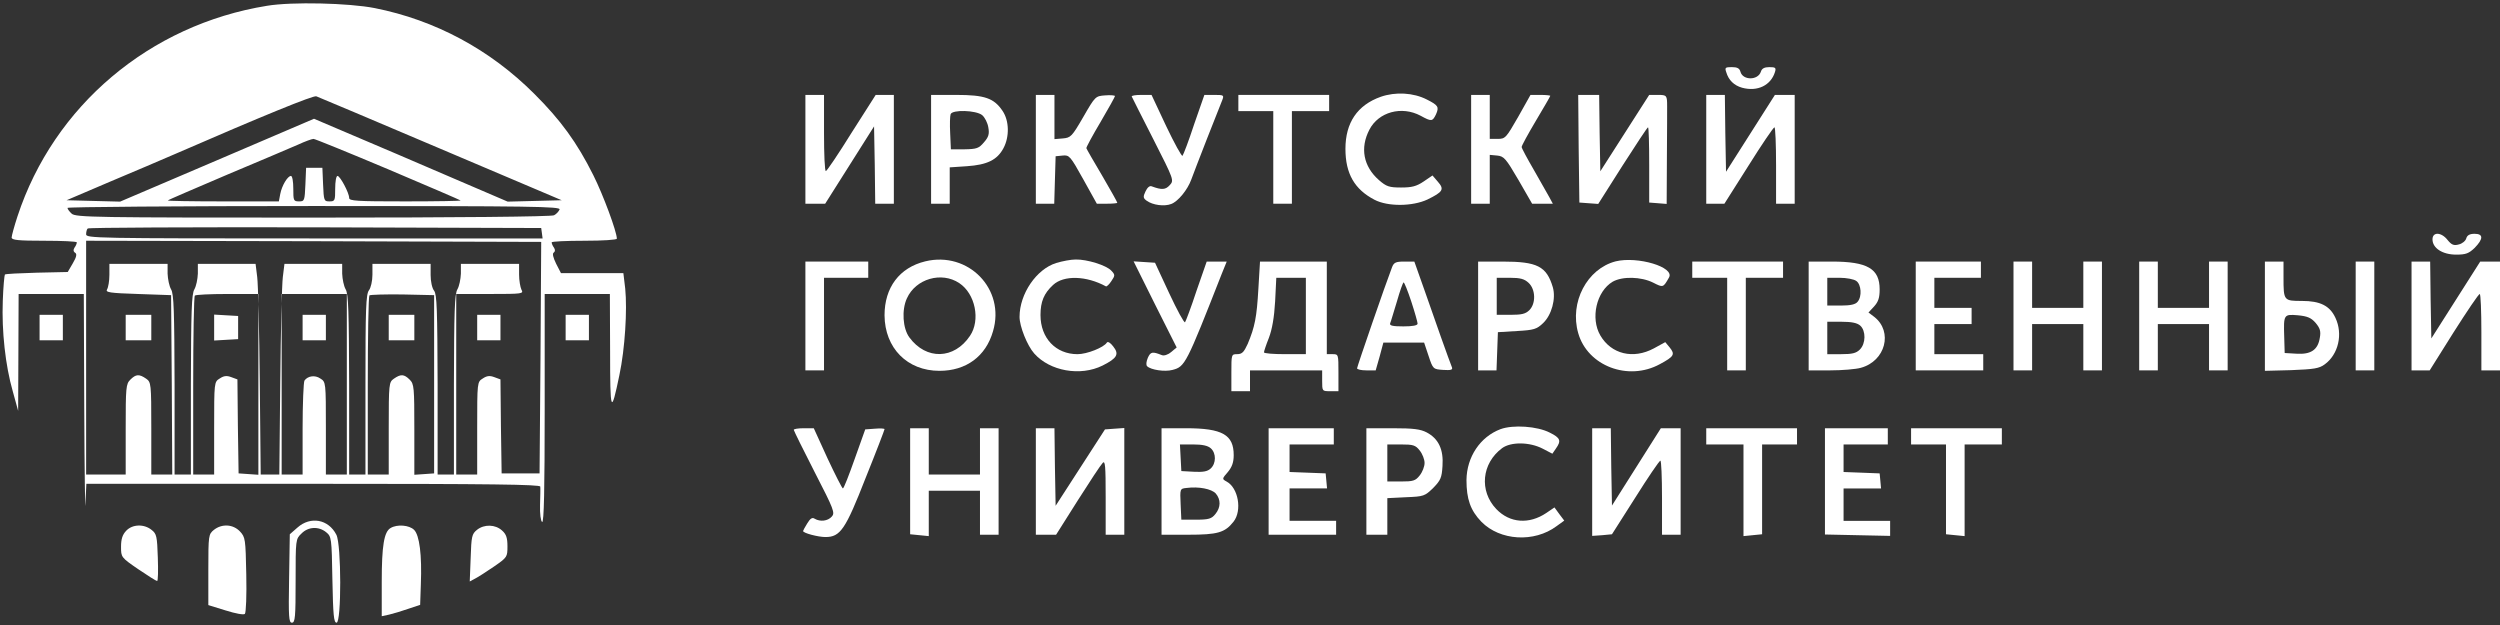 <?xml version="1.0" encoding="UTF-8"?> <svg xmlns="http://www.w3.org/2000/svg" width="264" height="66" viewBox="0 0 264 66" fill="none"><rect x="0" y="0" width="264" height="66" fill="#333333" stroke="none"/> <g clip-path="url(#clip0_125_2793)"> <path d="M28.194 0.612C15.805 2.616 5.678 11.172 1.843 22.856C1.499 23.907 1.229 24.91 1.229 25.081C1.229 25.35 1.917 25.423 4.67 25.423C6.563 25.423 8.111 25.496 8.111 25.594C8.111 25.716 8.013 25.961 7.866 26.156C7.718 26.376 7.743 26.572 7.939 26.694C8.136 26.816 8.087 27.134 7.694 27.794L7.153 28.723L3.883 28.796C2.089 28.845 0.565 28.919 0.516 28.992C0.467 29.041 0.344 30.288 0.295 31.754C0.172 34.956 0.565 38.599 1.352 41.336L1.917 43.39L1.942 37.205L1.966 31.045H5.407H8.849L8.898 43.194C8.923 49.892 8.996 54.414 9.021 53.216L9.119 51.09H33.061C52.062 51.09 57.028 51.163 57.052 51.383C57.077 51.554 57.052 52.434 57.028 53.339C57.003 54.267 57.101 55.025 57.249 55.123C57.445 55.221 57.519 51.652 57.519 43.17V31.045H60.961H64.402L64.427 37.083C64.427 43.61 64.525 43.879 65.41 39.601C66 36.814 66.246 32.732 66.024 30.483L65.828 28.845H62.534H59.24L58.724 27.843C58.404 27.183 58.306 26.767 58.478 26.67C58.625 26.572 58.65 26.376 58.502 26.156C58.355 25.961 58.257 25.716 58.257 25.594C58.257 25.496 59.805 25.423 61.698 25.423C63.714 25.423 65.139 25.325 65.139 25.203C65.139 24.47 63.689 20.559 62.657 18.505C60.936 15.059 59.215 12.688 56.413 9.901C51.743 5.232 45.966 2.127 39.575 0.856C36.847 0.319 30.824 0.172 28.194 0.612ZM46.532 15.719L59.314 21.145L56.462 21.219L53.611 21.292L47.515 18.676C44.172 17.234 39.55 15.254 37.289 14.301L33.159 12.541L22.934 16.916L12.683 21.292L9.857 21.219L7.03 21.145L11.553 19.214C14.06 18.163 17.206 16.819 18.558 16.232C27.776 12.223 33.11 10.047 33.405 10.17C33.602 10.243 39.526 12.736 46.532 15.719ZM40.976 17.87C45.13 19.63 48.596 21.121 48.645 21.17C48.695 21.219 46.089 21.267 42.82 21.267C37.633 21.267 36.871 21.219 36.871 20.901C36.871 20.363 35.913 18.579 35.642 18.579C35.495 18.579 35.396 19.19 35.396 19.923C35.396 21.194 35.372 21.267 34.782 21.267C34.216 21.267 34.192 21.194 34.118 19.483L34.044 17.723H33.184H32.324L32.25 19.483C32.176 21.194 32.152 21.267 31.586 21.267C30.996 21.267 30.972 21.194 30.972 19.923C30.972 19.19 30.873 18.579 30.726 18.579C30.382 18.579 29.767 19.581 29.595 20.485L29.448 21.267H23.524C20.279 21.267 17.673 21.219 17.723 21.17C17.772 21.096 20.599 19.899 23.966 18.456C27.358 17.039 30.726 15.596 31.463 15.279C32.201 14.936 32.938 14.668 33.11 14.668C33.258 14.668 36.797 16.11 40.976 17.87ZM59.092 22.123C58.994 22.343 58.748 22.612 58.502 22.734C58.232 22.881 48.35 22.979 33.036 22.979C10.078 22.979 7.988 22.954 7.571 22.563C7.325 22.343 7.128 22.074 7.128 21.952C7.128 21.854 18.853 21.756 33.184 21.756C56.438 21.756 59.215 21.805 59.092 22.123ZM57.224 24.616L57.298 25.179H33.209C9.98 25.179 9.095 25.154 9.095 24.739C9.095 24.494 9.168 24.201 9.267 24.128C9.34 24.03 20.156 23.981 33.282 24.005L57.151 24.079L57.224 24.616ZM57.077 37.767L56.978 49.99H54.987H52.972L52.898 45.028L52.849 40.065L52.185 39.821C51.718 39.65 51.423 39.674 50.981 39.968C50.391 40.334 50.391 40.359 50.391 45.223V50.112H49.285H48.178V40.579V31.045H51.743C55.209 31.045 55.307 31.021 55.061 30.581C54.938 30.312 54.815 29.603 54.815 28.992V27.867H51.743H48.67V28.894C48.645 29.481 48.498 30.214 48.301 30.556C48.006 31.045 47.957 32.879 47.933 40.627V50.112H47.072H46.212V40.627C46.187 32.708 46.138 31.094 45.843 30.703C45.622 30.434 45.474 29.701 45.474 29.041V27.867H42.402H39.329V29.016C39.329 29.676 39.157 30.41 38.961 30.654C38.641 31.07 38.592 32.659 38.592 40.627V50.112H37.731H36.871V40.627C36.847 32.879 36.797 31.045 36.502 30.556C36.306 30.214 36.158 29.481 36.134 28.894V27.867H33.086H30.038L29.866 29.261C29.767 30.043 29.644 35.054 29.595 40.383L29.497 50.112H28.514H27.53L27.432 40.383C27.383 35.054 27.26 30.043 27.162 29.261L26.99 27.867H23.942H20.893V28.894C20.869 29.481 20.721 30.214 20.525 30.556C20.23 31.045 20.181 32.879 20.156 40.627V50.112H19.296H18.435V40.627C18.411 32.879 18.362 31.045 18.067 30.556C17.87 30.214 17.723 29.481 17.698 28.894V27.867H14.625H11.553V29.016C11.553 29.676 11.43 30.361 11.307 30.556C11.11 30.874 11.553 30.948 14.576 31.045L18.067 31.168L18.14 40.627L18.19 50.112H17.083H15.977V45.248C15.977 40.481 15.953 40.359 15.437 39.992C14.699 39.479 14.355 39.503 13.765 40.09C13.298 40.554 13.273 40.896 13.273 45.345V50.112H11.184H9.095V37.767V25.423L33.135 25.472L57.151 25.545L57.077 37.767ZM27.285 40.603V50.136L26.252 50.063L25.195 49.99L25.121 45.028L25.072 40.065L24.409 39.821C23.942 39.65 23.647 39.674 23.204 39.968C22.614 40.334 22.614 40.359 22.614 45.223V50.112H21.508H20.402V40.75C20.402 35.592 20.476 31.29 20.574 31.216C20.648 31.119 22.196 31.045 24.015 31.045H27.285V40.603ZM36.625 40.579V50.112H35.519H34.413V45.223C34.413 40.359 34.413 40.334 33.823 39.968C33.258 39.576 32.496 39.699 32.152 40.188C32.053 40.334 31.955 42.632 31.955 45.272V50.112H30.849H29.743V40.579V31.045H33.184H36.625V40.579ZM45.843 40.579V49.99L44.811 50.063L43.754 50.136V45.37C43.754 40.896 43.729 40.554 43.262 40.09C42.672 39.503 42.328 39.479 41.591 39.992C41.075 40.359 41.05 40.481 41.05 45.248V50.112H39.944H38.838V40.75C38.838 35.592 38.911 31.29 39.01 31.192C39.108 31.119 40.681 31.07 42.5 31.094L45.843 31.168V40.579Z" fill="white"></path> <path d="M13.273 34.589V35.934H14.625H15.977V34.589V33.245H14.625H13.273V34.589Z" fill="white"></path> <path d="M50.391 34.589V35.934H51.62H52.849V34.589V33.245H51.62H50.391V34.589Z" fill="white"></path> <path d="M22.614 34.59V35.959L23.868 35.886L25.146 35.812V34.59V33.368L23.868 33.294L22.614 33.221V34.59Z" fill="white"></path> <path d="M31.955 34.589V35.934H33.184H34.413V34.589V33.245H33.184H31.955V34.589Z" fill="white"></path> <path d="M41.05 34.589V35.934H42.402H43.754V34.589V33.245H42.402H41.05V34.589Z" fill="white"></path> <path d="M182.293 7.626C182.538 8.457 183.104 9.02 183.964 9.264C185.586 9.704 186.988 9.02 187.43 7.626C187.577 7.162 187.504 7.088 186.84 7.088C186.324 7.088 186.053 7.235 185.955 7.553C185.66 8.506 184.038 8.506 183.792 7.577C183.694 7.211 183.448 7.088 182.883 7.088C182.194 7.088 182.12 7.137 182.293 7.626Z" fill="white"></path> <path d="M145.814 10.219C143.332 11.099 142.078 12.957 142.078 15.719C142.078 18.335 143.037 19.997 145.151 21.097C146.552 21.83 149.157 21.806 150.731 21.072C152.378 20.266 152.55 19.997 151.837 19.19L151.271 18.53L150.337 19.166C149.575 19.679 149.084 19.801 147.953 19.801C146.699 19.801 146.404 19.703 145.618 19.019C143.971 17.577 143.602 15.621 144.61 13.69C145.569 11.832 148.002 11.148 150.018 12.223C151.173 12.859 151.271 12.835 151.64 12.077C151.984 11.295 151.886 11.123 150.681 10.512C149.256 9.779 147.363 9.681 145.814 10.219Z" fill="white"></path> <path d="M85.05 15.767V21.512H86.107H87.139L89.72 17.43L92.301 13.347L92.375 17.43L92.424 21.512H93.407H94.391V15.767V10.023H93.432H92.473L89.917 14.032C88.54 16.256 87.311 18.065 87.213 18.065C87.09 18.09 87.016 16.281 87.016 14.056V10.023H86.033H85.05V15.767Z" fill="white"></path> <path d="M98.323 15.767V21.512H99.306H100.29V19.581V17.674L102.109 17.552C104.247 17.405 105.304 16.892 105.968 15.645C106.607 14.447 106.582 12.761 105.87 11.71C104.96 10.365 104.001 10.023 100.978 10.023H98.323V15.767ZM103.706 12.149C104.001 12.394 104.296 12.981 104.37 13.47C104.493 14.154 104.395 14.472 103.903 15.034C103.362 15.669 103.141 15.743 101.863 15.767H100.413L100.339 14.081C100.29 13.152 100.314 12.247 100.388 12.052C100.585 11.563 103.043 11.636 103.706 12.149Z" fill="white"></path> <path d="M109.385 15.767V21.512H110.368H111.327L111.4 18.994L111.474 16.501L112.212 16.427C112.924 16.354 113.023 16.476 114.399 18.945L115.825 21.512H116.907C117.496 21.512 117.988 21.463 117.988 21.414C117.988 21.341 117.275 20.07 116.39 18.554C115.505 17.063 114.743 15.743 114.719 15.645C114.694 15.572 115.358 14.325 116.218 12.883C117.054 11.465 117.742 10.218 117.742 10.145C117.742 10.072 117.275 10.023 116.71 10.072C115.678 10.145 115.653 10.169 114.399 12.345C113.195 14.423 113.072 14.545 112.236 14.618L111.351 14.692V12.37V10.023H110.368H109.385V15.767Z" fill="white"></path> <path d="M119.513 10.194C119.562 10.317 120.594 12.346 121.799 14.717C123.986 19.019 123.986 19.043 123.519 19.557C123.077 20.046 122.683 20.07 121.626 19.679C121.405 19.581 121.159 19.801 120.963 20.217C120.692 20.779 120.717 20.926 121.086 21.195C121.725 21.659 122.954 21.83 123.691 21.537C124.404 21.268 125.412 20.046 125.805 18.946C125.953 18.53 126.69 16.623 127.452 14.668C128.214 12.712 128.952 10.879 129.075 10.561C129.271 10.048 129.222 10.023 128.239 10.023H127.182L126.1 13.128C125.535 14.863 124.97 16.33 124.871 16.452C124.797 16.55 124.011 15.132 123.151 13.323L121.602 10.023H120.52C119.906 10.023 119.463 10.097 119.513 10.194Z" fill="white"></path> <path d="M130.771 10.878V11.734H132.614H134.458V16.623V21.512H135.441H136.424V16.623V11.734H138.391H140.357V10.878V10.023H135.564H130.771V10.878Z" fill="white"></path> <path d="M155.352 15.767V21.512H156.335H157.318V18.921V16.354L158.105 16.427C158.817 16.501 159.014 16.721 160.342 18.994L161.792 21.512H162.873H163.979L163.611 20.827C163.414 20.461 162.677 19.165 161.988 17.967C161.276 16.745 160.686 15.645 160.686 15.523C160.686 15.376 161.374 14.13 162.185 12.761C163.021 11.367 163.709 10.169 163.709 10.121C163.709 10.072 163.242 10.023 162.677 10.023H161.62L160.317 12.345C159.039 14.569 158.965 14.667 158.154 14.667H157.318V12.345V10.023H156.335H155.352V15.767Z" fill="white"></path> <path d="M166.708 15.693L166.782 21.389L167.765 21.462L168.773 21.535L171.33 17.502C172.755 15.277 173.96 13.444 174.033 13.444C174.107 13.444 174.156 15.229 174.156 17.404V21.389L175.09 21.462L176 21.535L176.025 16.646C176.049 13.933 176.049 11.513 176.049 11.244C176.049 10.071 176.025 10.022 175.066 10.022H174.156L171.575 14.055L168.994 18.088L168.921 14.055L168.871 10.022H167.765H166.659L166.708 15.693Z" fill="white"></path> <path d="M180.179 15.767V21.512H181.137H182.096L184.652 17.478C186.029 15.278 187.258 13.47 187.381 13.445C187.479 13.445 187.553 15.254 187.553 17.478V21.512H188.536H189.519V15.767V10.023H188.487H187.43L184.849 14.081L182.268 18.138L182.194 14.081L182.145 10.023H181.162H180.179V15.767Z" fill="white"></path> <path d="M256.871 25.275C256.871 26.204 257.928 26.889 259.378 26.889C260.386 26.889 260.706 26.766 261.32 26.18C262.254 25.226 262.254 24.689 261.32 24.689C260.804 24.689 260.534 24.835 260.435 25.178C260.362 25.446 259.993 25.74 259.649 25.813C259.133 25.96 258.887 25.862 258.469 25.349C257.805 24.493 256.871 24.469 256.871 25.275Z" fill="white"></path> <path d="M97.709 27.598C94.98 28.258 93.407 30.36 93.407 33.294C93.432 36.765 95.816 39.16 99.208 39.16C102.011 39.16 104.1 37.645 104.862 34.98C106.189 30.531 102.256 26.498 97.709 27.598ZM101.298 29.896C102.994 31.02 103.559 33.807 102.428 35.469C100.757 37.962 97.807 38.036 96.037 35.64C95.325 34.687 95.202 32.731 95.767 31.509C96.701 29.431 99.43 28.649 101.298 29.896Z" fill="white"></path> <path d="M111.548 27.77C109.458 28.406 107.664 31.021 107.664 33.466C107.664 34.468 108.475 36.497 109.213 37.328C110.86 39.186 114.08 39.772 116.439 38.599C117.988 37.817 118.209 37.401 117.546 36.57C117.251 36.179 116.98 36.032 116.882 36.179C116.562 36.692 114.793 37.401 113.785 37.401C111.499 37.401 109.876 35.715 109.876 33.27C109.876 31.852 110.245 30.972 111.204 30.092C112.334 29.041 114.719 29.114 116.784 30.239C116.857 30.288 117.128 30.043 117.349 29.701C117.767 29.09 117.767 29.017 117.349 28.577C116.833 28.015 114.793 27.379 113.588 27.403C113.096 27.403 112.187 27.575 111.548 27.77Z" fill="white"></path> <path d="M170.616 27.598C167.593 28.38 165.725 31.925 166.659 35.176C167.642 38.647 171.944 40.285 175.287 38.451C176.786 37.645 176.909 37.425 176.319 36.691L175.852 36.129L174.648 36.789C172.46 37.962 170.149 37.4 168.994 35.42C167.937 33.611 168.576 30.776 170.297 29.749C171.329 29.162 173.296 29.211 174.574 29.847C175.631 30.385 175.631 30.385 176.245 29.309C176.884 28.209 172.927 27.036 170.616 27.598Z" fill="white"></path> <path d="M85.05 33.367V39.111H86.033H87.016V34.222V29.334H89.352H91.687V28.478V27.622H88.368H85.05V33.367Z" fill="white"></path> <path d="M121.97 32.145L124.256 36.692L123.667 37.181C123.322 37.474 122.905 37.596 122.683 37.499C121.7 37.108 121.503 37.132 121.208 37.792C121.036 38.208 121.012 38.55 121.135 38.672C121.528 39.063 123.003 39.283 123.814 39.063C125.141 38.721 125.264 38.477 129.025 28.894L129.541 27.623H128.484H127.427L126.346 30.728C125.78 32.463 125.215 33.93 125.141 34.028C125.043 34.125 124.306 32.757 123.47 30.972L121.97 27.745L120.84 27.672L119.709 27.599L121.97 32.145Z" fill="white"></path> <path d="M132.885 30.506C132.713 33.488 132.516 34.515 131.754 36.324C131.361 37.179 131.164 37.399 130.648 37.399C130.033 37.399 130.033 37.424 130.033 39.355V41.31H131.016H132V40.211V39.111H135.81H139.62V40.211C139.62 41.31 139.62 41.31 140.48 41.31H141.34V39.355C141.34 37.424 141.34 37.399 140.726 37.399H140.111V32.511V27.622H136.596H133.057L132.885 30.506ZM137.899 33.366V37.399H135.687C134.482 37.399 133.475 37.326 133.475 37.204C133.475 37.106 133.696 36.422 133.991 35.688C134.335 34.784 134.556 33.537 134.654 31.826L134.777 29.333H136.326H137.899V33.366Z" fill="white"></path> <path d="M146.994 28.234C146.33 29.945 143.307 38.72 143.307 38.891C143.307 39.014 143.749 39.111 144.29 39.111H145.273L145.691 37.645L146.084 36.178H148.247H150.386L150.853 37.571C151.32 38.989 151.345 38.989 152.402 39.062C153.188 39.111 153.409 39.062 153.336 38.818C153.065 38.158 151.418 33.514 150.411 30.605L149.354 27.622H148.297C147.387 27.622 147.19 27.72 146.994 28.234ZM149.034 31.851C149.403 32.976 149.698 34.027 149.698 34.174C149.698 34.369 149.182 34.467 148.198 34.467C147.092 34.467 146.723 34.394 146.797 34.149C146.871 34.002 147.166 32.951 147.51 31.851C147.83 30.727 148.149 29.822 148.223 29.822C148.297 29.822 148.665 30.727 149.034 31.851Z" fill="white"></path> <path d="M156.089 33.367V39.111H157.072H158.031L158.105 37.082L158.178 35.078L160.194 34.956C161.988 34.858 162.283 34.76 162.947 34.125C163.856 33.269 164.324 31.534 163.979 30.336C163.316 28.111 162.332 27.622 158.67 27.622H156.089V33.367ZM161.423 29.871C162.16 30.556 162.21 32.047 161.497 32.756C161.103 33.147 160.686 33.245 159.53 33.245H158.055V31.289V29.334H159.456C160.538 29.334 160.98 29.456 161.423 29.871Z" fill="white"></path> <path d="M178.703 28.478V29.334H180.547H182.39V34.222V39.111H183.374H184.357V34.222V29.334H186.323H188.29V28.478V27.622H183.496H178.703V28.478Z" fill="white"></path> <path d="M190.994 33.367V39.111H193.28C194.509 39.111 195.984 38.989 196.5 38.842C199.106 38.134 199.917 35.029 197.926 33.465L197.311 33L197.901 32.365C198.344 31.876 198.491 31.46 198.491 30.556C198.491 28.38 197.213 27.622 193.452 27.622H190.994V33.367ZM196.033 29.676C196.549 30.042 196.648 31.314 196.156 31.876C195.935 32.145 195.419 32.267 194.411 32.267H192.961V30.8V29.334H194.263C194.976 29.334 195.787 29.48 196.033 29.676ZM196.451 34.394C197.041 34.931 197.041 36.276 196.402 36.911C196.009 37.302 195.591 37.4 194.435 37.4H192.961V35.689V33.978H194.485C195.542 33.978 196.132 34.1 196.451 34.394Z" fill="white"></path> <path d="M202.302 33.367V39.111H205.866H209.43V38.256V37.4H206.849H204.268V35.811V34.222H206.235H208.201V33.367V32.511H206.235H204.268V30.922V29.334H206.726H209.184V28.478V27.622H205.743H202.302V33.367Z" fill="white"></path> <path d="M212.625 33.367V39.111H213.608H214.591V36.667V34.222H217.295H219.999V36.667V39.111H220.983H221.966V33.367V27.622H220.983H219.999V30.067V32.511H217.295H214.591V30.067V27.622H213.608H212.625V33.367Z" fill="white"></path> <path d="M225.899 33.367V39.111H226.883H227.866V36.667V34.222H230.57H233.274V36.667V39.111H234.257H235.24V33.367V27.622H234.257H233.274V30.067V32.511H230.57H227.866V30.067V27.622H226.883H225.899V33.367Z" fill="white"></path> <path d="M239.173 33.391V39.16L241.975 39.087C244.359 38.989 244.9 38.916 245.49 38.476C246.94 37.425 247.432 35.273 246.621 33.562C246.031 32.291 245.023 31.778 243.081 31.778C241.164 31.778 241.139 31.753 241.139 29.309V27.622H240.156H239.173V33.391ZM244.532 34.1C244.999 34.662 245.097 34.98 244.974 35.665C244.777 36.936 244.04 37.449 242.516 37.351L241.262 37.278L241.213 35.567C241.139 33.196 241.164 33.171 242.663 33.294C243.671 33.391 244.064 33.562 244.532 34.1Z" fill="white"></path> <path d="M248.76 33.367V39.111H249.743H250.726V33.367V27.622H249.743H248.76V33.367Z" fill="white"></path> <path d="M254.659 33.367V39.111H255.618H256.576L259.108 35.078C260.509 32.878 261.739 31.045 261.861 31.045C261.96 31.045 262.033 32.854 262.033 35.078V39.111H263.017H264V33.367V27.622H262.968H261.911L259.33 31.68L256.749 35.738L256.675 31.68L256.626 27.622H255.642H254.659V33.367Z" fill="white"></path> <path d="M4.179 34.589V35.934H5.408H6.637V34.589V33.245H5.408H4.179V34.589Z" fill="white"></path> <path d="M59.731 34.589V35.934H60.961H62.19V34.589V33.245H60.961H59.731V34.589Z" fill="white"></path> <path d="M158.449 45.321C156.311 46.127 154.885 48.254 154.86 50.698C154.86 52.703 155.278 53.901 156.434 55.098C158.4 57.103 162.013 57.323 164.373 55.563L165.184 54.976L164.668 54.292L164.152 53.583L163.292 54.169C161.473 55.392 159.432 55.245 158.007 53.754C156.188 51.847 156.458 48.938 158.621 47.325C159.555 46.641 161.522 46.665 162.898 47.374L163.931 47.912L164.299 47.374C164.889 46.543 164.791 46.249 163.66 45.687C162.333 45.003 159.777 44.832 158.449 45.321Z" fill="white"></path> <path d="M83.821 45.393C83.846 45.515 84.829 47.52 86.034 49.867C88.074 53.827 88.197 54.169 87.828 54.56C87.41 55.024 86.624 55.122 86.034 54.78C85.788 54.609 85.567 54.731 85.247 55.269C85.001 55.66 84.805 56.026 84.805 56.075C84.805 56.295 86.402 56.711 87.164 56.711C88.737 56.711 89.278 55.929 91.417 50.453C92.523 47.715 93.408 45.393 93.408 45.32C93.408 45.246 92.941 45.222 92.376 45.271L91.368 45.344L90.261 48.449C89.647 50.184 89.106 51.578 89.008 51.578C88.934 51.578 88.197 50.135 87.385 48.4L85.935 45.222H84.878C84.288 45.222 83.821 45.295 83.821 45.393Z" fill="white"></path> <path d="M96.111 50.82V56.418L97.095 56.516L98.078 56.613V54.218V51.822H100.782H103.486V54.144V56.467H104.469H105.452V50.844V45.222H104.469H103.486V47.667V50.111H100.782H98.078V47.667V45.222H97.095H96.111V50.82Z" fill="white"></path> <path d="M109.385 50.845V56.467H110.466H111.523L113.809 52.849C115.063 50.869 116.243 49.085 116.44 48.889C116.71 48.596 116.759 49.158 116.759 52.507V56.467H117.742H118.726V50.82V45.198L117.693 45.271L116.685 45.345L114.08 49.378L111.474 53.411L111.4 49.305L111.351 45.222H110.368H109.385V50.845Z" fill="white"></path> <path d="M122.659 50.845V56.467H125.486C128.583 56.467 129.345 56.247 130.255 55.098C131.189 53.925 130.771 51.505 129.517 50.845C129.026 50.576 129.05 50.551 129.665 49.842C130.107 49.305 130.279 48.816 130.279 48.058C130.279 45.907 129.075 45.222 125.24 45.222H122.659V50.845ZM127.87 47.349C128.436 47.862 128.436 48.938 127.846 49.476C127.502 49.794 127.035 49.867 126.076 49.818L124.749 49.745L124.675 48.327L124.601 46.934H126.002C126.961 46.934 127.551 47.056 127.87 47.349ZM128.387 52.116C128.927 52.751 128.927 53.582 128.337 54.291C127.944 54.78 127.649 54.878 126.297 54.878H124.749L124.675 53.24C124.601 51.627 124.601 51.602 125.289 51.529C126.592 51.358 127.944 51.627 128.387 52.116Z" fill="white"></path> <path d="M133.966 50.845V56.467H137.53H141.094V55.733V55H138.636H136.178V53.289V51.578H138.169H140.136L140.062 50.771L139.988 49.989L138.095 49.916L136.178 49.842V48.4V46.934H138.513H140.849V46.078V45.222H137.407H133.966V50.845Z" fill="white"></path> <path d="M144.29 50.845V56.467H145.396H146.502V54.536V52.605L148.469 52.507C150.362 52.434 150.46 52.385 151.345 51.529C152.131 50.722 152.254 50.453 152.328 49.207C152.451 47.471 151.91 46.322 150.657 45.662C149.993 45.32 149.28 45.222 147.068 45.222H144.29V50.845ZM149.919 47.569C150.214 47.936 150.435 48.522 150.435 48.889C150.435 49.256 150.214 49.842 149.919 50.209C149.477 50.771 149.231 50.845 147.953 50.845H146.502V48.889V46.934H147.953C149.231 46.934 149.477 47.007 149.919 47.569Z" fill="white"></path> <path d="M168.134 50.919V56.59L169.191 56.517L170.223 56.419L172.681 52.556C174.033 50.405 175.213 48.67 175.336 48.645C175.434 48.645 175.508 50.405 175.508 52.556V56.468H176.491H177.475V50.845V45.223H176.442H175.385L172.804 49.305L170.223 53.388L170.149 49.305L170.1 45.223H169.117H168.134V50.919Z" fill="white"></path> <path d="M180.179 46.078V46.933H182.145H184.112V51.773V56.613L185.095 56.516L186.078 56.418V51.675V46.933H187.922H189.765V46.078V45.222H184.972H180.179V46.078Z" fill="white"></path> <path d="M192.715 50.821V56.443L196.156 56.517L199.598 56.59V55.783V55.001H197.139H194.681V53.29V51.579H196.672H198.639L198.565 50.772L198.491 49.99L196.599 49.916L194.681 49.843V48.401V46.934H197.017H199.352V46.079V45.223H196.033H192.715V50.821Z" fill="white"></path> <path d="M201.81 46.078V46.933H203.653H205.497V51.675V56.418L206.48 56.516L207.463 56.613V51.773V46.933H209.43H211.396V46.078V45.222H206.603H201.81V46.078Z" fill="white"></path> <path d="M31.414 55.709L30.603 56.418L30.529 61.087C30.455 65.194 30.504 65.756 30.824 65.756C31.168 65.756 31.217 65.169 31.217 61.356C31.217 56.98 31.217 56.931 31.832 56.345C32.545 55.611 33.651 55.562 34.437 56.198C35.003 56.663 35.027 56.785 35.101 61.209C35.175 64.974 35.249 65.756 35.544 65.756C36.06 65.756 36.06 57.494 35.519 56.467C34.683 54.829 32.791 54.487 31.414 55.709Z" fill="white"></path> <path d="M13.323 56.051C12.93 56.467 12.782 56.931 12.782 57.738C12.782 58.838 12.782 58.862 14.601 60.109C15.609 60.793 16.494 61.355 16.592 61.355C16.691 61.355 16.715 60.255 16.666 58.887C16.592 56.638 16.543 56.369 16.002 55.953C15.216 55.318 13.987 55.342 13.323 56.051Z" fill="white"></path> <path d="M22.59 55.953C22.025 56.418 22 56.516 22 60.158V63.898L23.819 64.46C24.901 64.802 25.736 64.949 25.859 64.827C25.982 64.704 26.056 62.822 26.007 60.671C25.933 56.907 25.908 56.736 25.343 56.124C24.606 55.342 23.426 55.293 22.59 55.953Z" fill="white"></path> <path d="M41.247 55.759C40.558 56.15 40.312 57.617 40.312 61.43V65.072L41.099 64.901C41.517 64.803 42.426 64.534 43.115 64.29L44.368 63.874L44.442 61.699C44.565 58.594 44.295 56.517 43.729 55.955C43.213 55.441 41.935 55.343 41.247 55.759Z" fill="white"></path> <path d="M50.367 55.953C49.826 56.393 49.777 56.638 49.703 58.911L49.605 61.404L50.194 61.087C50.489 60.94 51.399 60.353 52.185 59.815C53.562 58.862 53.587 58.813 53.587 57.689C53.587 56.809 53.464 56.418 53.021 56.026C52.308 55.367 51.129 55.342 50.367 55.953Z" fill="white"></path> </g> <defs> <clipPath id="clip0_125_2793"> <rect width="264" height="66" fill="white"></rect> </clipPath> </defs> </svg> 